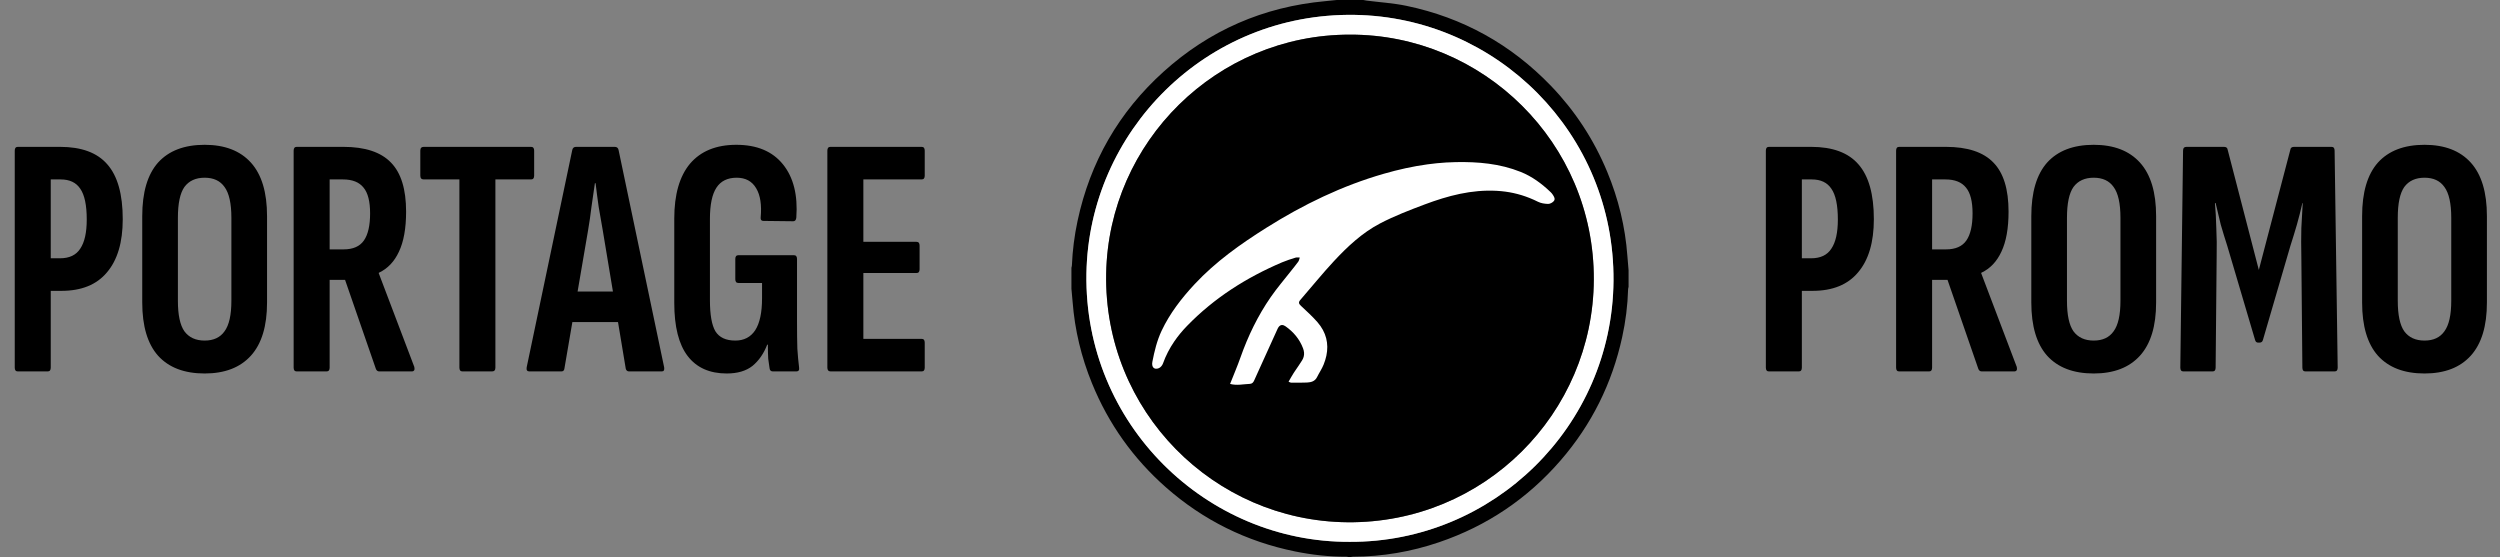 <svg width="175" height="39" viewBox="0 0 175 39" fill="none" xmlns="http://www.w3.org/2000/svg">
<rect x="0" y="0" width="175" height="39" fill="#808080" stroke="none"/>
<path d="M113.916 17.913C113.768 15.876 113.288 13.917 112.507 12.032C111.571 9.774 110.257 7.762 108.559 6.001C105.764 3.101 102.393 1.231 98.454 0.409C97.536 0.217 96.59 0.161 95.657 0.041C95.581 0.032 95.506 0.014 95.431 0H93.57C93.3 0.027 93.031 0.058 92.761 0.082C88.442 0.477 84.659 2.123 81.445 5.023C78.319 7.844 76.312 11.334 75.43 15.46C75.21 16.489 75.076 17.529 75.033 18.581C75.031 18.635 75.012 18.688 75 18.742C75 19.233 75 19.724 75 20.214C75.028 20.52 75.059 20.826 75.083 21.132C75.235 23.103 75.693 25.001 76.438 26.829C77.594 29.665 79.325 32.098 81.622 34.12C84.231 36.415 87.247 37.906 90.651 38.6C91.837 38.842 93.038 38.974 94.251 38.968C94.313 38.968 94.374 38.989 94.435 39H94.522C94.583 38.989 94.644 38.968 94.705 38.968C96.772 38.966 98.783 38.621 100.737 37.956C104.088 36.816 106.926 34.904 109.244 32.227C111.415 29.72 112.844 26.839 113.552 23.602C113.794 22.497 113.936 21.378 113.967 20.246C113.968 20.192 113.988 20.139 114 20.084V18.916C113.972 18.581 113.941 18.248 113.916 17.913ZM112.945 19.662C112.861 29.86 104.503 37.975 94.481 37.929C84.458 37.976 75.879 29.713 76.05 19.153C76.211 9.231 84.385 0.876 94.828 1.042C104.759 1.201 113.03 9.331 112.945 19.662Z" fill="black"/>
<path d="M94.828 1.042C84.385 0.876 76.211 9.231 76.05 19.153C75.879 29.713 84.458 37.976 94.481 37.929C104.503 37.975 112.861 29.86 112.945 19.662C113.03 9.331 104.759 1.201 94.828 1.042ZM94.318 36.558C84.962 36.472 77.256 28.774 77.432 19.149C77.6 9.913 85.194 2.409 94.501 2.425C103.785 2.403 111.605 9.969 111.567 19.571C111.529 28.94 103.89 36.646 94.318 36.558Z" fill="white"/>
<path d="M111.567 19.571C111.529 28.94 103.89 36.646 94.318 36.558C84.962 36.472 77.256 28.774 77.432 19.149C77.6 9.913 85.194 2.409 94.501 2.425C103.785 2.403 111.605 9.969 111.567 19.571Z" fill="black"/>
<path d="M108.763 14.08C108.671 14.185 108.498 14.278 108.363 14.274C108.125 14.267 107.867 14.229 107.657 14.123C107.466 14.027 107.272 13.94 107.076 13.862C106.343 13.569 105.582 13.402 104.776 13.358C103.011 13.26 101.352 13.702 99.73 14.31C98.668 14.709 97.602 15.12 96.6 15.643C95.354 16.294 94.325 17.26 93.372 18.283C92.558 19.157 91.81 20.092 91.024 20.993C90.873 21.165 90.918 21.267 91.063 21.405C91.457 21.778 91.865 22.14 92.219 22.548C92.841 23.263 93.023 24.058 92.846 24.899C92.803 25.102 92.739 25.308 92.655 25.517C92.532 25.824 92.339 26.103 92.191 26.402C92.044 26.696 91.775 26.762 91.493 26.777C91.12 26.797 90.744 26.787 90.369 26.785C90.327 26.785 90.284 26.753 90.199 26.719C90.323 26.507 90.431 26.306 90.553 26.116C90.584 26.069 90.614 26.023 90.645 25.977C90.814 25.725 90.992 25.479 91.149 25.221C91.198 25.141 91.234 25.06 91.256 24.978C91.309 24.786 91.292 24.587 91.211 24.376C90.966 23.735 90.547 23.238 89.996 22.848C89.952 22.817 89.91 22.793 89.87 22.777C89.682 22.703 89.534 22.79 89.426 23.027C88.957 24.058 88.487 25.087 88.023 26.12C87.946 26.291 87.869 26.462 87.792 26.633C87.726 26.782 87.639 26.867 87.48 26.872C87.031 26.888 86.58 27.004 86.106 26.874C86.353 26.247 86.614 25.643 86.832 25.024C87.361 23.523 88.048 22.1 88.954 20.793C89.389 20.165 89.889 19.582 90.361 18.98C90.532 18.76 90.714 18.547 90.876 18.321C90.909 18.276 90.927 18.222 90.944 18.167C90.957 18.12 90.969 18.073 90.985 18.028C90.885 18.029 90.779 18.006 90.687 18.035C90.369 18.134 90.049 18.234 89.743 18.364C87.248 19.428 84.992 20.856 83.096 22.811C82.765 23.152 82.463 23.514 82.199 23.901C81.874 24.377 81.605 24.89 81.407 25.447C81.361 25.576 81.242 25.721 81.121 25.771C80.796 25.904 80.593 25.704 80.667 25.321C80.811 24.579 80.987 23.847 81.311 23.157C81.889 21.932 82.706 20.879 83.623 19.894C85.093 18.317 86.833 17.085 88.646 15.944C91.224 14.323 93.941 13.003 96.877 12.16C97.885 11.871 98.901 11.643 99.933 11.503C100.358 11.445 100.786 11.402 101.218 11.375C101.446 11.361 101.674 11.352 101.903 11.348C103.459 11.318 104.986 11.449 106.447 12.033C107.252 12.355 107.932 12.862 108.552 13.457C108.603 13.507 108.65 13.563 108.689 13.622C108.785 13.764 108.891 13.934 108.763 14.08Z" fill="white"/>
<path d="M1.248 26C1.104 26 1.032 25.912 1.032 25.736V10.544C1.032 10.368 1.104 10.28 1.248 10.28H4.2C5.704 10.28 6.808 10.688 7.512 11.504C8.232 12.32 8.592 13.6 8.592 15.344C8.592 16.96 8.224 18.2 7.488 19.064C6.768 19.928 5.704 20.36 4.296 20.36H3.552V25.736C3.552 25.912 3.48 26 3.336 26H1.248ZM3.552 18.08H4.2C4.856 18.08 5.328 17.856 5.616 17.408C5.92 16.96 6.072 16.28 6.072 15.368C6.072 14.36 5.92 13.64 5.616 13.208C5.328 12.776 4.872 12.56 4.248 12.56H3.552V18.08ZM14.325 26.144C12.901 26.144 11.813 25.728 11.061 24.896C10.325 24.064 9.957 22.824 9.957 21.176V15.128C9.957 13.464 10.325 12.216 11.061 11.384C11.813 10.552 12.901 10.136 14.325 10.136C15.733 10.136 16.813 10.552 17.565 11.384C18.317 12.216 18.693 13.464 18.693 15.128V21.176C18.693 22.824 18.317 24.064 17.565 24.896C16.813 25.728 15.733 26.144 14.325 26.144ZM14.325 23.84C14.949 23.84 15.413 23.624 15.717 23.192C16.037 22.76 16.197 22.048 16.197 21.056V15.248C16.197 14.24 16.037 13.52 15.717 13.088C15.413 12.656 14.949 12.44 14.325 12.44C13.701 12.44 13.229 12.656 12.909 13.088C12.605 13.52 12.453 14.24 12.453 15.248V21.056C12.453 22.048 12.605 22.76 12.909 23.192C13.229 23.624 13.701 23.84 14.325 23.84ZM20.771 26C20.627 26 20.555 25.912 20.555 25.736V10.544C20.555 10.368 20.627 10.28 20.771 10.28H24.035C25.555 10.28 26.667 10.648 27.371 11.384C28.075 12.104 28.427 13.248 28.427 14.816C28.427 15.984 28.259 16.92 27.923 17.624C27.603 18.312 27.139 18.8 26.531 19.088L26.507 19.112L29.003 25.688C29.051 25.896 28.987 26 28.811 26H26.555C26.443 26 26.363 25.944 26.315 25.832L24.155 19.592H23.075V25.736C23.075 25.912 23.003 26 22.859 26H20.771ZM23.075 17.456H24.059C24.715 17.456 25.187 17.248 25.475 16.832C25.763 16.416 25.907 15.784 25.907 14.936C25.907 14.104 25.755 13.504 25.451 13.136C25.147 12.752 24.667 12.56 24.011 12.56H23.075V17.456ZM32.374 26C32.23 26 32.158 25.912 32.158 25.736V12.56H29.663C29.503 12.56 29.422 12.472 29.422 12.296V10.544C29.422 10.368 29.503 10.28 29.663 10.28H37.175C37.319 10.28 37.391 10.368 37.391 10.544V12.296C37.391 12.472 37.319 12.56 37.175 12.56H34.678V25.736C34.678 25.912 34.599 26 34.438 26H32.374ZM37.059 26C36.899 26 36.835 25.904 36.867 25.712L40.059 10.496C40.091 10.352 40.179 10.28 40.323 10.28H43.035C43.179 10.28 43.267 10.352 43.299 10.496L46.491 25.712C46.523 25.904 46.467 26 46.323 26H44.043C43.915 26 43.835 25.936 43.803 25.808L42.195 16.136C42.099 15.576 42.003 15.024 41.907 14.48C41.827 13.92 41.755 13.368 41.691 12.824H41.643C41.563 13.368 41.483 13.92 41.403 14.48C41.339 15.024 41.259 15.576 41.163 16.136L39.507 25.808C39.491 25.936 39.419 26 39.291 26H37.059ZM39.675 22.544L40.059 20.408H43.227L43.635 22.544H39.675ZM50.871 26.144C49.671 26.144 48.759 25.736 48.135 24.92C47.511 24.104 47.199 22.864 47.199 21.2V15.296C47.199 13.616 47.567 12.336 48.303 11.456C49.055 10.576 50.135 10.136 51.543 10.136C52.983 10.136 54.071 10.592 54.807 11.504C55.543 12.416 55.855 13.656 55.743 15.224C55.727 15.4 55.655 15.488 55.527 15.488L53.439 15.464C53.295 15.464 53.231 15.384 53.247 15.224C53.327 14.344 53.223 13.664 52.935 13.184C52.647 12.688 52.191 12.44 51.567 12.44C50.927 12.44 50.455 12.672 50.151 13.136C49.847 13.6 49.695 14.328 49.695 15.32V21.008C49.695 22.032 49.823 22.76 50.079 23.192C50.351 23.624 50.815 23.84 51.471 23.84C52.079 23.84 52.543 23.6 52.863 23.12C53.183 22.624 53.343 21.88 53.343 20.888V19.808H51.687C51.543 19.808 51.471 19.72 51.471 19.544V18.128C51.471 17.952 51.543 17.864 51.687 17.864H55.575C55.719 17.864 55.791 17.952 55.791 18.128V22.52C55.791 23.288 55.799 23.92 55.815 24.416C55.847 24.896 55.887 25.328 55.935 25.712C55.967 25.904 55.903 26 55.743 26H54.111C53.967 26 53.887 25.928 53.871 25.784C53.839 25.592 53.807 25.368 53.775 25.112C53.759 24.84 53.751 24.512 53.751 24.128H53.703C53.463 24.752 53.119 25.248 52.671 25.616C52.223 25.968 51.623 26.144 50.871 26.144ZM58.155 26C57.995 26 57.915 25.912 57.915 25.736V10.544C57.915 10.368 57.987 10.28 58.131 10.28H64.515C64.659 10.28 64.731 10.368 64.731 10.544V12.296C64.731 12.472 64.659 12.56 64.515 12.56H60.435V16.928H64.155C64.299 16.928 64.371 17.016 64.371 17.192V18.848C64.371 19.024 64.299 19.112 64.155 19.112H60.435V23.72H64.515C64.659 23.72 64.731 23.808 64.731 23.984V25.736C64.731 25.912 64.659 26 64.515 26H58.155ZM123.826 26C123.682 26 123.61 25.912 123.61 25.736V10.544C123.61 10.368 123.682 10.28 123.826 10.28H126.778C128.282 10.28 129.386 10.688 130.09 11.504C130.81 12.32 131.17 13.6 131.17 15.344C131.17 16.96 130.802 18.2 130.066 19.064C129.346 19.928 128.282 20.36 126.874 20.36H126.13V25.736C126.13 25.912 126.058 26 125.914 26H123.826ZM126.13 18.08H126.778C127.434 18.08 127.906 17.856 128.194 17.408C128.498 16.96 128.65 16.28 128.65 15.368C128.65 14.36 128.498 13.64 128.194 13.208C127.906 12.776 127.45 12.56 126.826 12.56H126.13V18.08ZM132.943 26C132.799 26 132.727 25.912 132.727 25.736V10.544C132.727 10.368 132.799 10.28 132.943 10.28H136.207C137.727 10.28 138.839 10.648 139.543 11.384C140.247 12.104 140.599 13.248 140.599 14.816C140.599 15.984 140.431 16.92 140.095 17.624C139.775 18.312 139.311 18.8 138.703 19.088L138.679 19.112L141.175 25.688C141.223 25.896 141.159 26 140.983 26H138.727C138.615 26 138.535 25.944 138.487 25.832L136.327 19.592H135.247V25.736C135.247 25.912 135.175 26 135.031 26H132.943ZM135.247 17.456H136.231C136.887 17.456 137.359 17.248 137.647 16.832C137.935 16.416 138.079 15.784 138.079 14.936C138.079 14.104 137.927 13.504 137.623 13.136C137.319 12.752 136.839 12.56 136.183 12.56H135.247V17.456ZM146.56 26.144C145.136 26.144 144.048 25.728 143.296 24.896C142.56 24.064 142.192 22.824 142.192 21.176V15.128C142.192 13.464 142.56 12.216 143.296 11.384C144.048 10.552 145.136 10.136 146.56 10.136C147.968 10.136 149.048 10.552 149.8 11.384C150.552 12.216 150.928 13.464 150.928 15.128V21.176C150.928 22.824 150.552 24.064 149.8 24.896C149.048 25.728 147.968 26.144 146.56 26.144ZM146.56 23.84C147.184 23.84 147.648 23.624 147.952 23.192C148.272 22.76 148.432 22.048 148.432 21.056V15.248C148.432 14.24 148.272 13.52 147.952 13.088C147.648 12.656 147.184 12.44 146.56 12.44C145.936 12.44 145.464 12.656 145.144 13.088C144.84 13.52 144.688 14.24 144.688 15.248V21.056C144.688 22.048 144.84 22.76 145.144 23.192C145.464 23.624 145.936 23.84 146.56 23.84ZM152.838 26C152.694 26 152.622 25.912 152.622 25.736L152.814 10.544C152.814 10.368 152.894 10.28 153.054 10.28H155.67C155.83 10.28 155.918 10.344 155.934 10.472L158.118 18.896L160.326 10.472C160.342 10.344 160.43 10.28 160.59 10.28H163.206C163.35 10.28 163.422 10.368 163.422 10.544L163.638 25.736C163.638 25.912 163.566 26 163.422 26H161.382C161.238 26 161.166 25.912 161.166 25.736L161.094 17.96C161.078 17.256 161.078 16.592 161.094 15.968C161.126 15.328 161.158 14.744 161.19 14.216H161.166C161.054 14.712 160.926 15.216 160.782 15.728C160.638 16.224 160.486 16.72 160.326 17.216L158.406 23.792C158.374 23.92 158.294 23.984 158.166 23.984H158.07C157.958 23.984 157.886 23.92 157.854 23.792L155.91 17.216C155.75 16.72 155.598 16.224 155.454 15.728C155.326 15.216 155.206 14.712 155.094 14.216H155.046C155.094 14.744 155.126 15.328 155.142 15.968C155.174 16.592 155.182 17.256 155.166 17.96L155.094 25.736C155.094 25.912 155.022 26 154.878 26H152.838ZM169.716 26.144C168.292 26.144 167.204 25.728 166.452 24.896C165.716 24.064 165.348 22.824 165.348 21.176V15.128C165.348 13.464 165.716 12.216 166.452 11.384C167.204 10.552 168.292 10.136 169.716 10.136C171.124 10.136 172.204 10.552 172.956 11.384C173.708 12.216 174.084 13.464 174.084 15.128V21.176C174.084 22.824 173.708 24.064 172.956 24.896C172.204 25.728 171.124 26.144 169.716 26.144ZM169.716 23.84C170.34 23.84 170.804 23.624 171.108 23.192C171.428 22.76 171.588 22.048 171.588 21.056V15.248C171.588 14.24 171.428 13.52 171.108 13.088C170.804 12.656 170.34 12.44 169.716 12.44C169.092 12.44 168.62 12.656 168.3 13.088C167.996 13.52 167.844 14.24 167.844 15.248V21.056C167.844 22.048 167.996 22.76 168.3 23.192C168.62 23.624 169.092 23.84 169.716 23.84Z" fill="black"/>
</svg>
